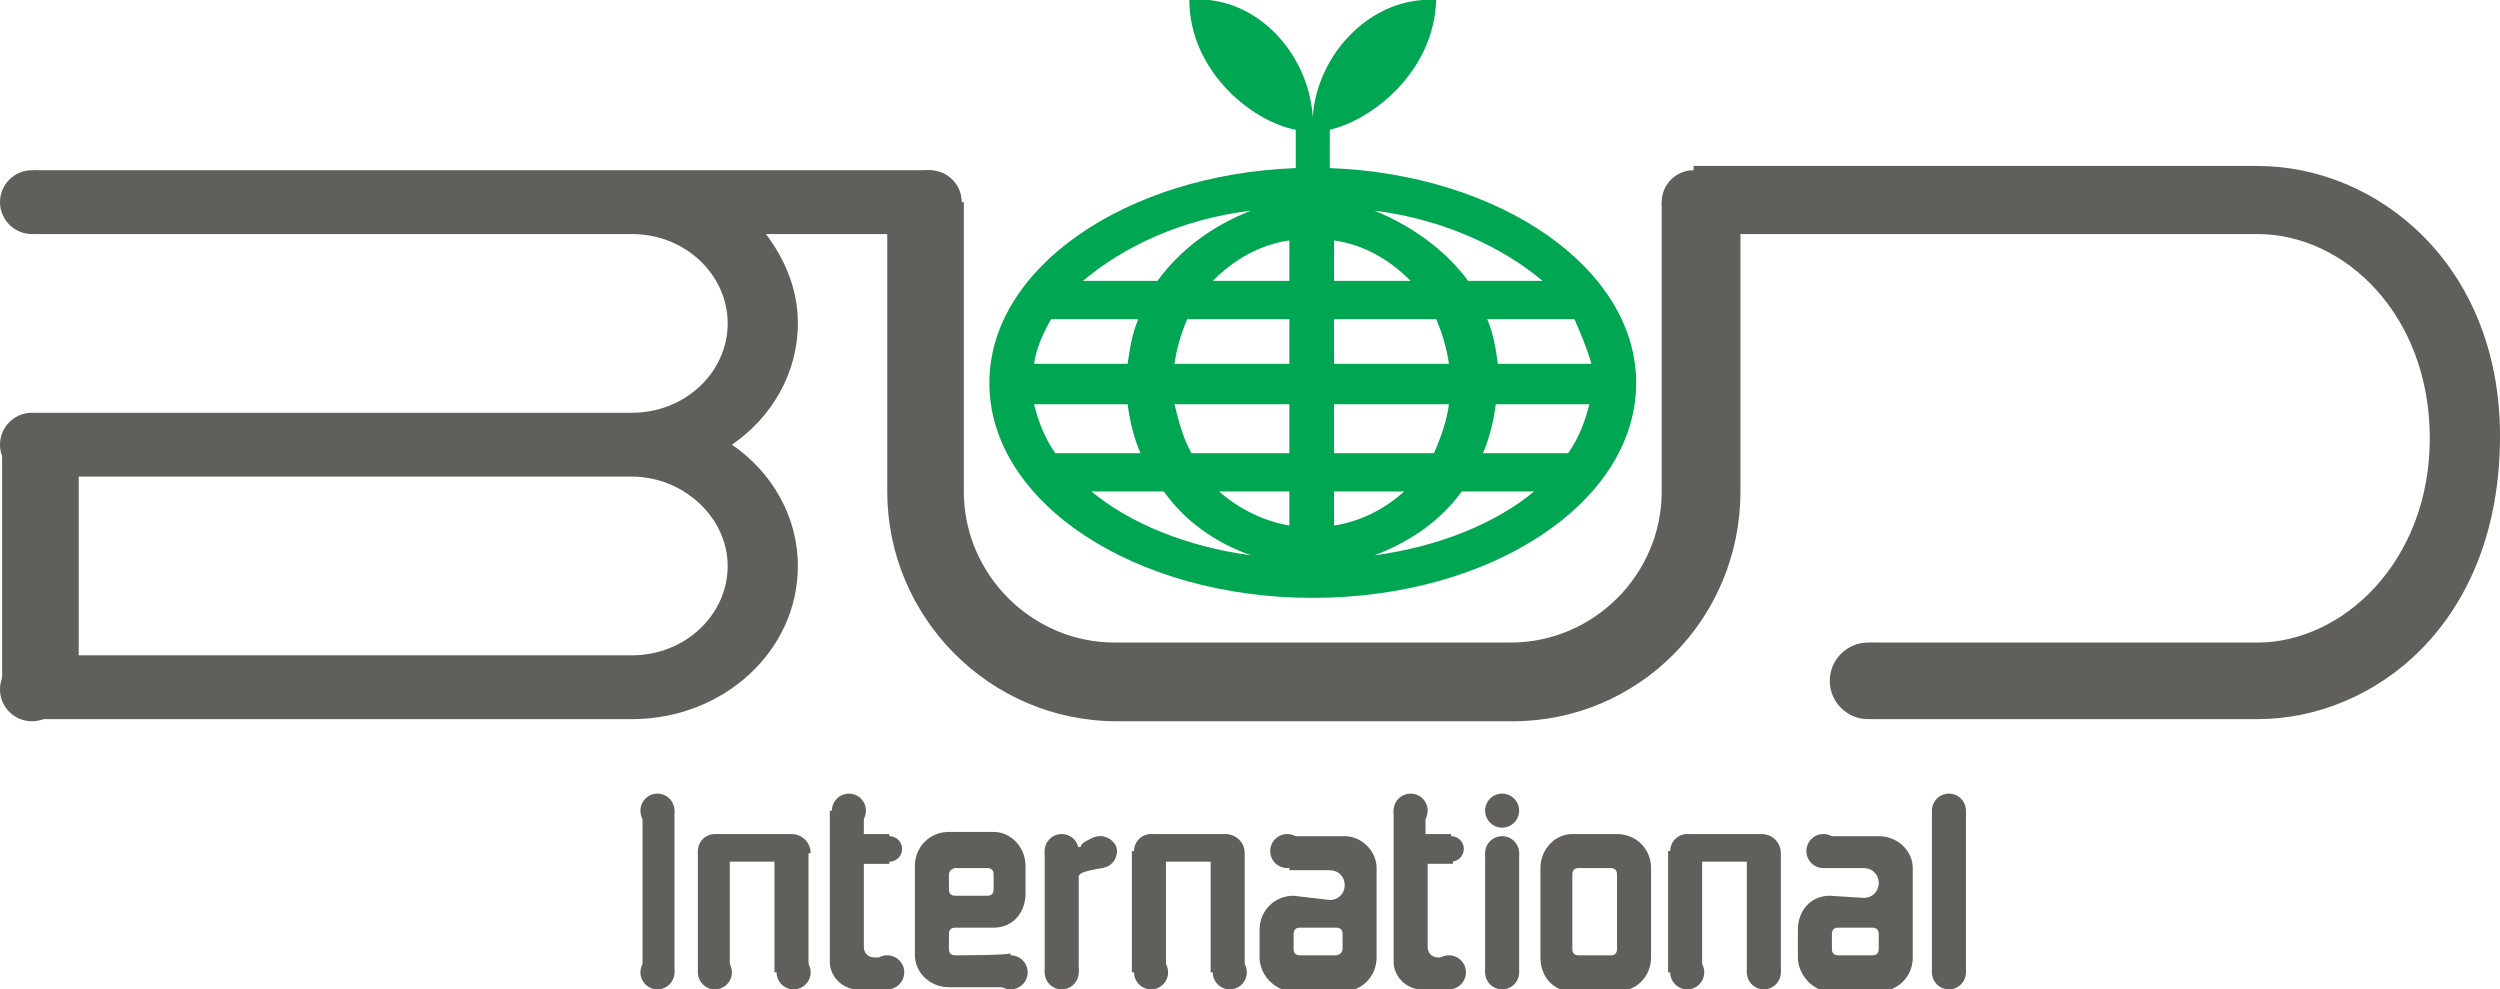 <?xml version="1.0" encoding="utf-8"?>
<!-- Generator: Adobe Illustrator 19.1.0, SVG Export Plug-In . SVG Version: 6.00 Build 0)  -->
<svg version="1.1" id="レイヤー_1" xmlns="http://www.w3.org/2000/svg" xmlns:xlink="http://www.w3.org/1999/xlink" x="0px"
	 y="0px" width="117.5px" height="46.5px" viewBox="-361 274.8 117.5 46.5" style="enable-background:new -361 274.8 117.5 46.5;"
	 xml:space="preserve">
<style type="text/css">
	.st0{fill:#00A652;}
	.st1{fill:#605F5B;}
</style>
<g>
	<path class="st0" d="M-298.3,297.9h3.3c-0.9,0.8-2,1.4-3.3,1.6C-298.3,299.5-298.3,297.9-298.3,297.9z M-298.3,296.1v-2.3h5.4
		c-0.1,0.8-0.4,1.6-0.7,2.3H-298.3z M-298.3,291.9v-2.1h4.8c0.3,0.7,0.5,1.4,0.6,2.1H-298.3z M-298.3,288v-1.9
		c1.4,0.2,2.6,0.9,3.6,1.9H-298.3z M-296.4,284.7c3.2,0.4,6,1.7,7.9,3.3h-3.5C-293.1,286.5-294.7,285.4-296.4,284.7z M-292.3,297.9
		h3.4c-1.8,1.5-4.5,2.6-7.5,3C-294.8,300.3-293.3,299.3-292.3,297.9z M-291.3,296.1c0.3-0.7,0.5-1.5,0.6-2.3h4.4
		c-0.2,0.8-0.5,1.6-1,2.3H-291.3z M-286.2,291.9h-4.4c-0.1-0.7-0.2-1.4-0.5-2.1h4.1C-286.7,290.5-286.4,291.2-286.2,291.9z
		 M-299.3,302.9c8.4,0,15.2-4.5,15.2-10.1c0-5.4-6.4-9.8-14.4-10.1v-1.8l0,0l0,0l0,0l0,0c2.1-0.5,4.9-2.8,5-6.1
		c-3-0.2-5.6,2.5-5.8,5.5c-0.2-3.1-2.8-5.8-5.8-5.5c0,3.3,2.9,5.7,5,6.1l0,0l0,0l0,0l0,0v1.8c-8,0.3-14.4,4.7-14.4,10.1
		C-314.5,298.4-307.7,302.9-299.3,302.9z M-300.4,299.5c-1.2-0.2-2.4-0.8-3.3-1.6h3.3V299.5z M-305,296.1c-0.4-0.7-0.6-1.5-0.8-2.3
		h5.4v2.3H-305z M-305.8,291.9c0.1-0.7,0.3-1.4,0.6-2.1h4.8v2.1H-305.8z M-304,288c1-1,2.2-1.7,3.6-1.9v1.9H-304z M-306.6,288h-3.5
		c1.9-1.6,4.6-2.9,7.9-3.3C-304,285.4-305.5,286.5-306.6,288z M-302.2,300.9c-3-0.4-5.7-1.5-7.5-3h3.4
		C-305.3,299.3-303.9,300.3-302.2,300.9z M-311.4,296.1c-0.5-0.7-0.8-1.5-1-2.3h4.4c0.1,0.8,0.3,1.6,0.6,2.3H-311.4z M-311.6,289.8
		h4.1c-0.3,0.7-0.4,1.4-0.5,2.1h-4.4C-312.3,291.2-312,290.5-311.6,289.8z"/>
	<path class="st1" d="M-281.4,284.3h-1.5v13.6h0c0,3.9-3.2,7.1-7.1,7.1h-18.6c-3.9,0-7.1-3.2-7.1-7.1h0v-13.6h-1.5l0-1.5h-42.2v3
		l28.1,0c2.5,0,4.5,1.9,4.5,4.2c0,2.3-2,4.2-4.5,4.2h-28.1v1.5h-1.5v11.4h1.5v1.5h28.1c4.3,0,7.8-3.2,7.8-7.2c0-2.3-1.2-4.4-3.1-5.7
		c1.9-1.3,3.1-3.4,3.1-5.7c0-1.6-0.6-3-1.5-4.2h5.7v12.1c0,5.9,4.8,10.8,10.8,10.8h18.6c5.9,0,10.7-4.8,10.7-10.8v-12.1h24.3
		c4.1,0,8.1,3.8,8.1,9.6c0,5.8-4.1,9.6-8.1,9.6h-18.2v1.8l0,0v1.8h18.2c5.5,0,11.4-4.5,11.4-13.3c0-8.1-5.8-12.7-11.4-12.7l0,0
		h-26.5V284.3z M-326.8,301.4c0,2.3-2,4.2-4.5,4.2h-26v-8.4h26C-328.9,297.2-326.8,299.1-326.8,301.4z"/>
	<polygon class="st1" points="-330.1,312.9 -330.8,312.9 -330.8,320.5 -330.1,320.5 -329.9,320.5 -329.3,320.5 -329.3,312.9 
		-329.3,312.9 	"/>
	<polygon class="st1" points="-269.4,312.9 -270.2,312.9 -270.2,320.5 -269.5,320.5 -269.1,320.5 -268.6,320.5 -268.6,312.9 	"/>
	<path class="st1" d="M-319.2,314.9v-0.3V314h-1.2v-1.1h-0.8l0,0h-0.8v1.1v1.3v4.7c0,0.7,0.6,1.3,1.3,1.3h1.3v-0.5v-0.2v-0.8h-0.5
		c-0.3,0-0.5-0.2-0.5-0.5v-3.9h1.2L-319.2,314.9L-319.2,314.9z"/>
	<path class="st1" d="M-292.8,314.9v-0.3V314h-1.2v-1.1h-0.8h0.1h-0.8v1.1v1.3v4.7c0,0.7,0.6,1.3,1.3,1.3h1.3l0-0.6v-0.3l0-0.6h-0.5
		c-0.3,0-0.5-0.2-0.5-0.5v-3.9h1.2L-292.8,314.9L-292.8,314.9z"/>
	<polygon class="st1" points="-290.4,314.9 -291.2,314.9 -291.2,320.5 -290.4,320.5 -290.4,320.5 -289.6,320.5 -289.6,314.9 	"/>
	<g>
		<path class="st1" d="M-322.9,314.9c0-0.5-0.4-0.9-0.9-0.9h-0.7h-2.1h-0.8v0.8h-0.8v0.5v5.2h0.8h0.3h0.4v-5.2h2.1v5.2h0.8h0.4h0.4
			v-5.2V314.9z"/>
	</g>
	<g>
		<path class="st1" d="M-302.5,314.9c0-0.5-0.4-0.9-0.9-0.9h-0.7h-2.1h-0.8v0.8h-0.8v0.5v5.2h0.8h0.6h0.2v-5.2h2.1l0,5.2h1.6v-5.2
			C-302.5,315.3-302.5,314.9-302.5,314.9z"/>
	</g>
	<g>
		<path class="st1" d="M-277.3,314.9c0-0.5-0.4-0.9-0.9-0.9h-0.7h-2.1h-0.8v0.8h-0.8v0.5v5.2h0.7h0.4h0.5v-5.2h2.1v5.2h0.7h0.4h0.5
			v-5.2V314.9z"/>
	</g>
	<path class="st1" d="M-288.6,315.6c0-0.9,0.7-1.6,1.5-1.6h2.1c0.9,0,1.6,0.7,1.6,1.6v4.2c0,0.9-0.7,1.6-1.6,1.6h-2.1
		c-0.9,0-1.5-0.7-1.5-1.6V315.6z M-287.1,319.4c0,0.2,0.1,0.3,0.3,0.3h1.5c0.2,0,0.3-0.1,0.3-0.3v-3.5c0-0.2-0.1-0.3-0.3-0.3h-1.5
		c-0.2,0-0.3,0.1-0.3,0.3V319.4z"/>
	<path class="st1" d="M-298.2,319.7h-1.7c-0.2,0-0.3-0.1-0.3-0.3v-0.7c0-0.2,0.1-0.3,0.3-0.3h1.7c0.2,0,0.3,0.1,0.3,0.3v0.7
		C-297.9,319.6-298.1,319.7-298.2,319.7z M-300.2,316.9c-0.9,0-1.6,0.7-1.6,1.6v1.3c0,0.8,0.7,1.6,1.6,1.6h2.3
		c0.9,0,1.6-0.7,1.6-1.6v-1.3v-2.9h0v0c0-0.8-0.7-1.5-1.5-1.5h-2.6v0.8l0,0v0.8h1.9c0.4,0,0.7,0.3,0.7,0.7c0,0.4-0.3,0.7-0.7,0.7
		L-300.2,316.9z"/>
	<path class="st1" d="M-273,319.7h-1.6c-0.2,0-0.3-0.1-0.3-0.3v-0.7c0-0.2,0.1-0.3,0.3-0.3h1.6c0.2,0,0.3,0.1,0.3,0.3v0.7
		C-272.7,319.6-272.8,319.7-273,319.7z M-275,316.9c-0.9,0-1.5,0.7-1.5,1.6v1.3c0,0.8,0.7,1.6,1.5,1.6h2.3c0.9,0,1.6-0.7,1.6-1.6
		v-1.3v-2.9l0,0v0c0-0.8-0.7-1.5-1.6-1.5h-2.6v0.9v0v0.6h1.9c0.4,0,0.7,0.3,0.7,0.7c0,0.4-0.3,0.7-0.7,0.7L-275,316.9z"/>
	<path class="st1" d="M-316.1,315.6h1.5c0.2,0,0.3,0.1,0.3,0.3v0.7c0,0.2-0.1,0.3-0.3,0.3h-1.5c-0.2,0-0.3-0.1-0.3-0.3v-0.7
		C-316.4,315.7-316.2,315.6-316.1,315.6z M-316.1,319.7c-0.2,0-0.3-0.1-0.3-0.3v-0.7c0-0.2,0.1-0.3,0.3-0.3h1.8
		c0.9,0,1.5-0.7,1.5-1.6v-1.3c0-0.9-0.7-1.6-1.5-1.6h-2.1c-0.9,0-1.6,0.7-1.6,1.6v1.3v2.9l0,0v0c0,0.8,0.7,1.5,1.6,1.5h2.9v-0.4
		v-0.4l0-0.8C-313.5,319.7-316.1,319.7-316.1,319.7z"/>
	<path class="st1" d="M-311.9,314.8v5.7l0.5,0h0.3l0.8,0V316c0-0.2,0.5-0.3,1.1-0.4c0.2,0,0.3-0.7,0.5-0.7l-0.2-0.2
		c-0.2,0-0.1-0.6-0.3-0.6c-0.6,0.1-1,0.3-1,0.5"/>
	<circle class="st1" cx="-359.5" cy="284.3" r="1.5"/>
	<circle class="st1" cx="-359.5" cy="295.7" r="1.5"/>
	<circle class="st1" cx="-359.5" cy="307.2" r="1.5"/>
	<ellipse class="st1" cx="-317.3" cy="284.3" rx="1.5" ry="1.5"/>
	<circle class="st1" cx="-281.4" cy="284.3" r="1.5"/>
	<ellipse class="st1" cx="-273.2" cy="306.8" rx="1.8" ry="1.8"/>
	<circle class="st1" cx="-330.1" cy="320.5" r="0.8"/>
	<circle class="st1" cx="-330.1" cy="312.9" r="0.8"/>
	<circle class="st1" cx="-327.4" cy="314.8" r="0.8"/>
	<circle class="st1" cx="-327.4" cy="320.5" r="0.8"/>
	<circle class="st1" cx="-323.7" cy="320.5" r="0.8"/>
	<circle class="st1" cx="-321.1" cy="312.9" r="0.8"/>
	<circle class="st1" cx="-319.3" cy="320.5" r="0.8"/>
	<circle class="st1" cx="-319.2" cy="314.7" r="0.6"/>
	<circle class="st1" cx="-313.5" cy="320.5" r="0.8"/>
	<circle class="st1" cx="-306.9" cy="320.5" r="0.8"/>
	<circle class="st1" cx="-303.2" cy="320.5" r="0.8"/>
	<circle class="st1" cx="-311.1" cy="314.8" r="0.8"/>
	<circle class="st1" cx="-311.1" cy="320.5" r="0.8"/>
	<circle class="st1" cx="-269.4" cy="320.5" r="0.8"/>
	<circle class="st1" cx="-269.4" cy="312.9" r="0.8"/>
	<circle class="st1" cx="-281.7" cy="320.5" r="0.8"/>
	<circle class="st1" cx="-278.1" cy="320.5" r="0.8"/>
	<circle class="st1" cx="-306.9" cy="314.8" r="0.8"/>
	<circle class="st1" cx="-294.7" cy="312.9" r="0.8"/>
	<circle class="st1" cx="-292.9" cy="320.5" r="0.8"/>
	<circle class="st1" cx="-292.8" cy="314.7" r="0.6"/>
	<circle class="st1" cx="-290.4" cy="320.5" r="0.8"/>
	<circle class="st1" cx="-290.4" cy="314.9" r="0.8"/>
	<circle class="st1" cx="-290.4" cy="312.9" r="0.8"/>
	<circle class="st1" cx="-281.7" cy="314.8" r="0.8"/>
	<circle class="st1" cx="-300.5" cy="314.8" r="0.8"/>
	<circle class="st1" cx="-275.3" cy="314.8" r="0.8"/>
	<path class="st1" d="M-308.5,314.8c0,0.4-0.3,0.8-0.8,0.8c-0.4,0-0.8-0.4-0.8-0.8c0-0.4,0.4-0.7,0.8-0.7
		C-308.9,314.1-308.5,314.4-308.5,314.8z"/>
</g>
</svg>
